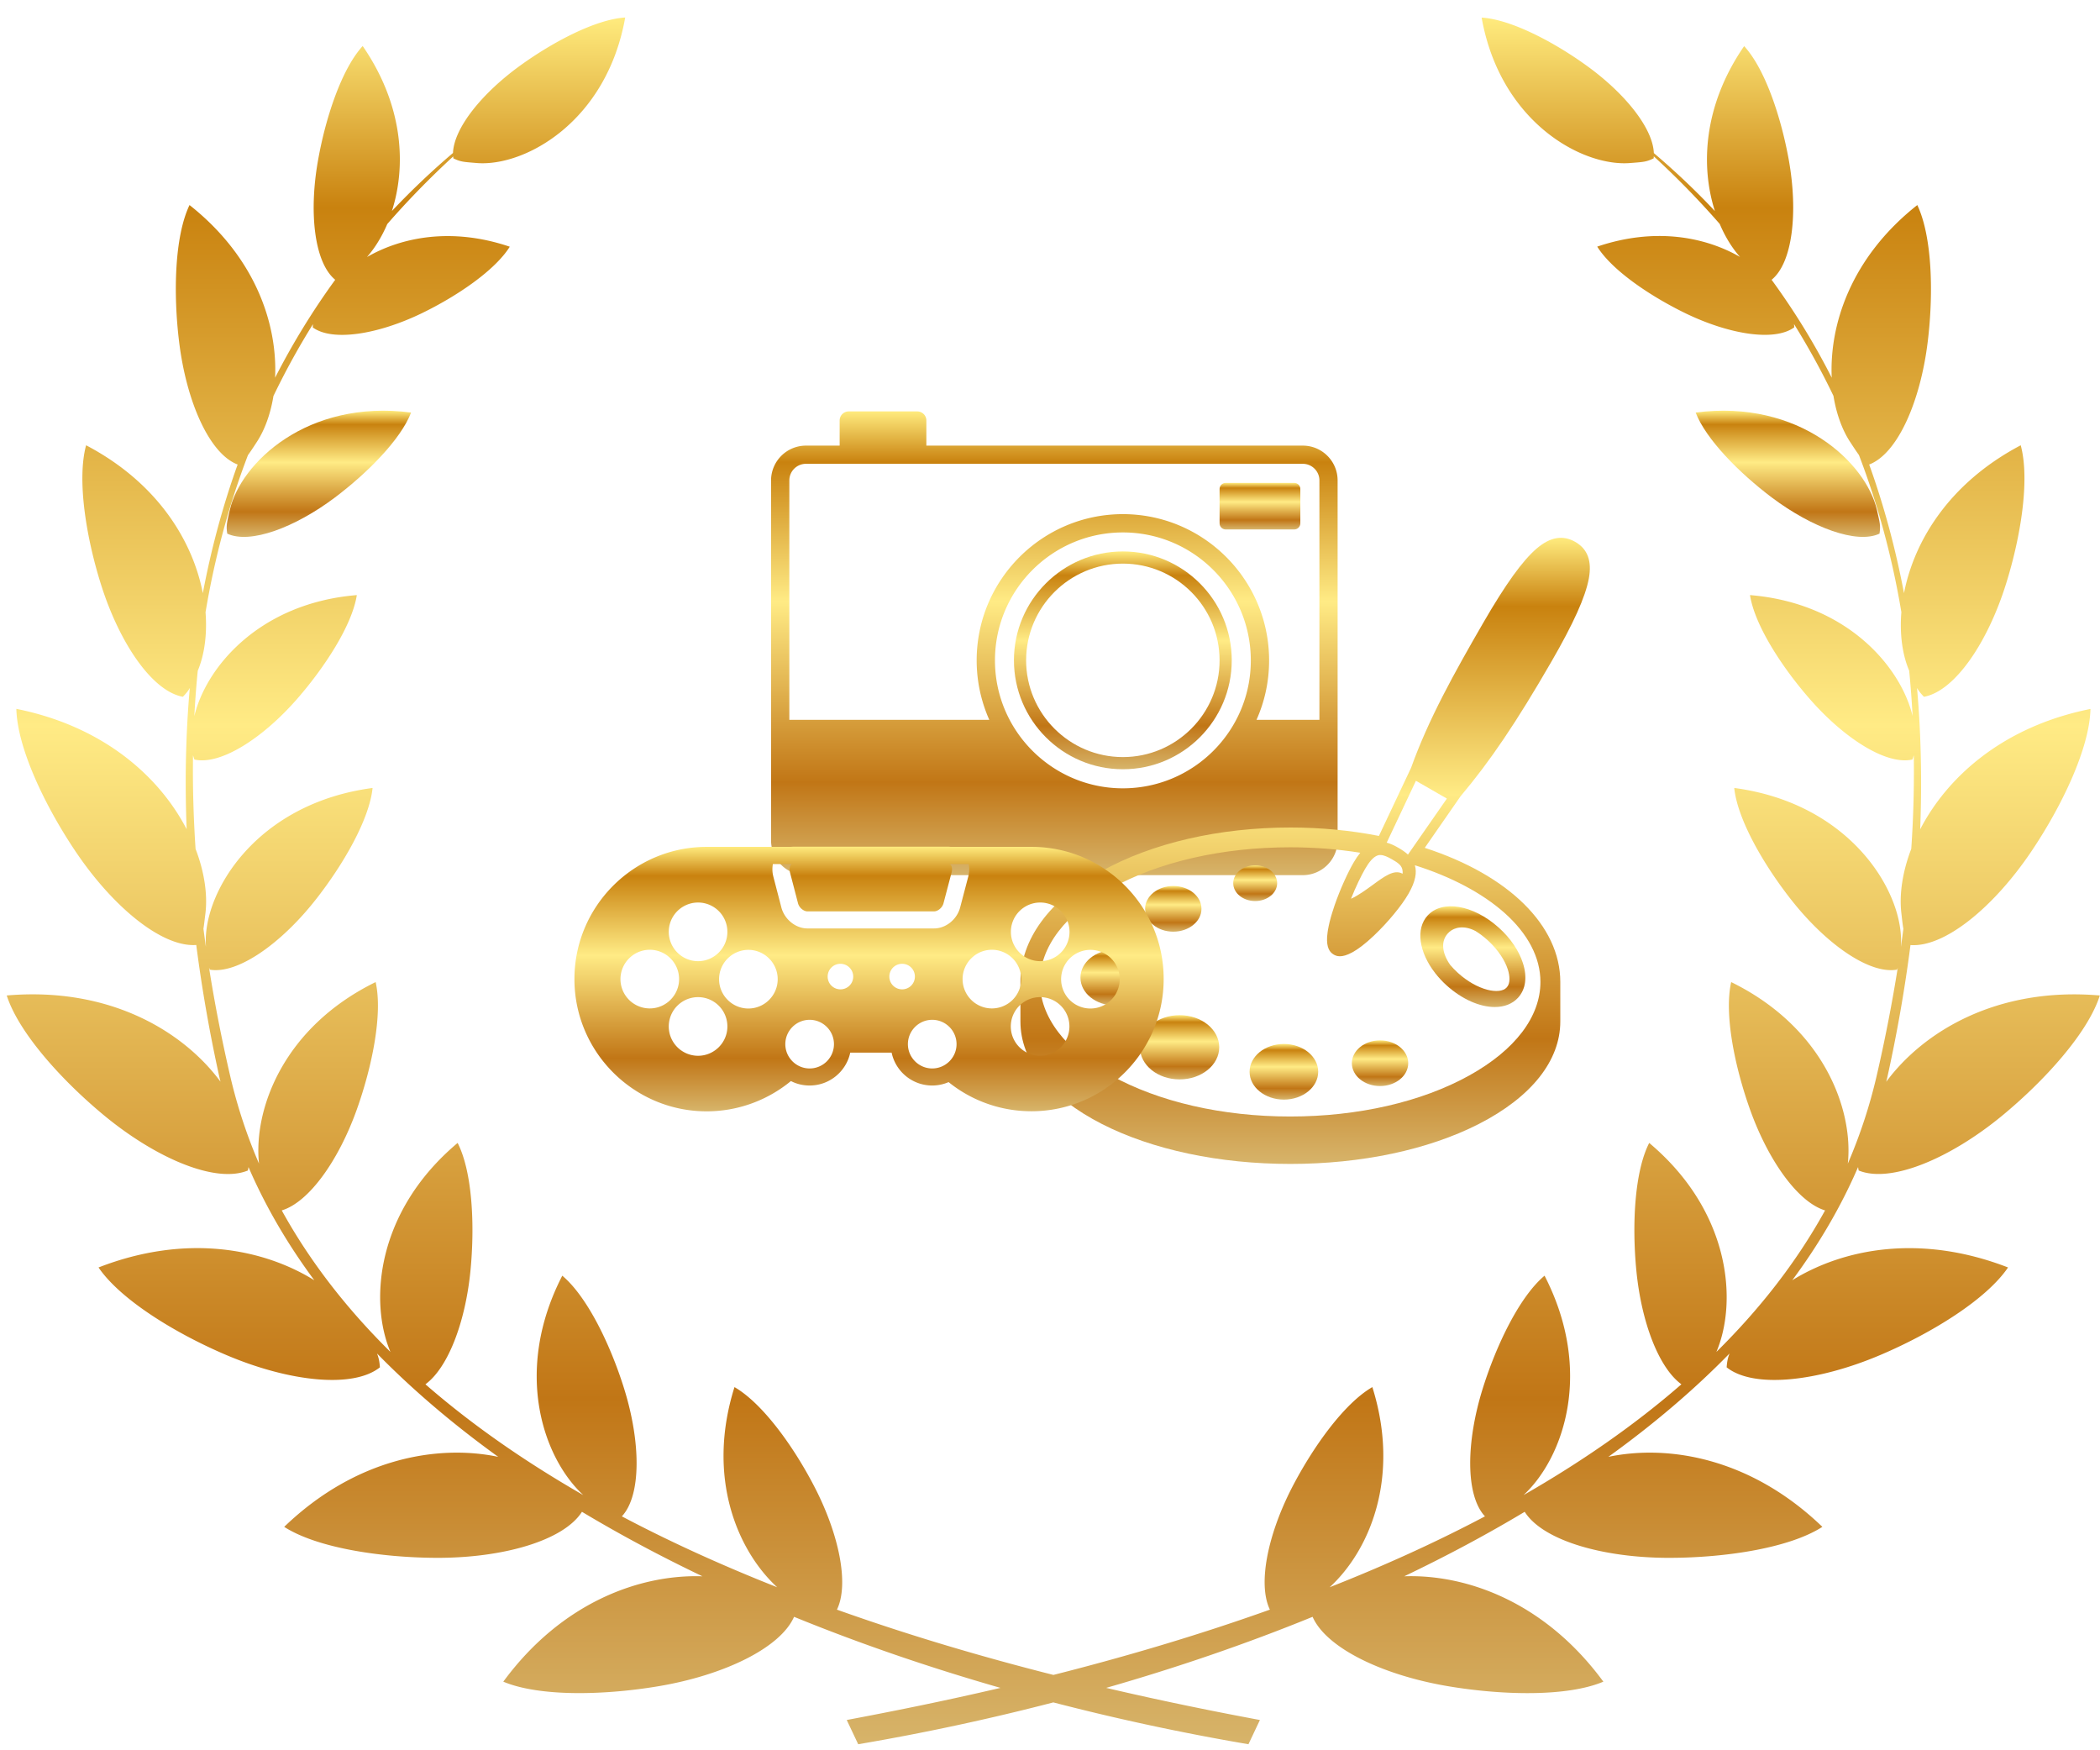 <svg xmlns="http://www.w3.org/2000/svg" viewBox="0 0 240 200"><style></style><g id="t-hobby"><linearGradient id="SVGID_1_" gradientUnits="userSpaceOnUse" x1="36.444" y1="61.351" x2="36.444" y2="46.926"><stop offset="0" stop-color="#d7b46a"/><stop offset=".2" stop-color="#c17616"/><stop offset=".59" stop-color="#ffeb85"/><stop offset=".89" stop-color="#c9820f"/><stop offset="1" stop-color="#ffeb7e"/></linearGradient><path d="M26.27 58.25c-.35 1.53-.44 1.81-.3 2.73 2.62 1.22 7.72-.69 12.29-4.12 3.72-2.8 7.55-6.65 8.72-9.72-11.87-1.55-19.49 5.79-20.71 11.11z" fill-rule="evenodd" clip-rule="evenodd" fill="url(#SVGID_1_)"/><linearGradient id="SVGID_2_" gradientUnits="userSpaceOnUse" x1="120.386" y1="199.316" x2="120.386" y2="2"><stop offset="0" stop-color="#d7b46a"/><stop offset=".2" stop-color="#c17616"/><stop offset=".59" stop-color="#ffeb85"/><stop offset=".89" stop-color="#c9820f"/><stop offset="1" stop-color="#ffeb7e"/></linearGradient><path d="M215.57 123.61l.09-.36c1.12-5.04 2.02-10.14 2.68-15.26 3.93.28 9.53-4.35 13.8-10.68 3.52-5.22 6.67-11.83 6.77-16.3-10.12 2.03-16.41 7.87-19.46 13.75.21-5.42.11-10.81-.36-16.14.21.35.43.63.79 1 3.52-.64 7.26-6.16 9.36-12.84 1.71-5.43 2.76-11.99 1.7-15.9-8.24 4.34-12.2 11.01-13.34 16.9-.95-5.01-2.26-9.93-3.98-14.7 3.26-1.25 5.86-7.22 6.69-14.02.68-5.54.51-12.05-1.19-15.63-7.58 5.98-10.06 13.66-9.78 19.73-1.96-3.87-4.25-7.6-6.87-11.19 2.4-1.95 3.03-7.69 1.97-13.66-.88-4.91-2.71-10.43-5.11-13.04-4.71 6.84-4.97 13.78-3.34 18.85-2.15-2.3-4.49-4.51-6.98-6.63-.11-2.87-3.34-6.87-7.71-10.01-3.81-2.75-8.67-5.27-11.97-5.47 2.12 11.93 11.48 17.05 16.95 16.62 1.57-.12 1.87-.13 2.71-.54.01-.07.01-.15.01-.23 2.71 2.49 5.22 5.07 7.54 7.73.63 1.49 1.43 2.77 2.32 3.77-4-2.3-9.73-3.41-16.32-1.18 1.69 2.71 6.04 5.65 10.09 7.62 4.98 2.41 10.18 3.26 12.43 1.6-.01-.14-.02-.26-.03-.37a85.32 85.32 0 0 1 4.51 8.21c.34 2.1 1.02 3.93 1.93 5.3.44.67.73 1.11.98 1.45 2.2 5.75 3.81 11.74 4.85 17.96-.21 2.57.13 4.9.89 6.68.17 1.71.3 3.44.39 5.18-1.35-5.61-7.49-12.9-18.58-13.81.53 3.41 3.61 8.19 6.83 11.87 3.95 4.52 8.77 7.59 11.73 6.92.07-.18.12-.34.16-.49.05 3.51-.04 7.08-.29 10.7-1.02 2.66-1.38 5.23-1.13 7.35.09.79.15 1.35.23 1.78-.09.68-.18 1.37-.28 2.06 0-.12.01-.24.01-.38.22-6.02-5.86-16.02-19.06-17.77.37 3.61 3.38 8.81 6.57 12.85 3.93 4.97 8.86 8.46 12.03 7.91.04-.08.06-.15.09-.23-.65 4.07-1.45 8.2-2.42 12.39a58.86 58.86 0 0 1-3.29 10c.65-6.19-2.76-15.56-13.33-20.74-.82 3.63.39 9.64 2.17 14.61 2.07 5.77 5.45 10.54 8.56 11.48-3.28 5.95-7.51 11.32-12.42 16.17 2.43-5.73 1.64-16.05-7.68-23.88-1.69 3.31-1.98 9.43-1.46 14.67.58 5.8 2.53 11 5.14 12.91-5.45 4.75-11.56 8.94-18.04 12.66 4.57-4.24 8.03-14.13 2.4-25.07-2.85 2.39-5.5 7.89-7.07 12.91-1.9 6.09-1.99 12.18.26 14.59-5.75 3.04-11.73 5.73-17.75 8.1 4.51-4.13 8.14-12.49 4.88-22.87-3.22 1.86-6.78 6.83-9.19 11.49-2.76 5.37-3.93 11.01-2.52 13.94-8.49 3.03-16.91 5.48-24.74 7.46-7.83-1.98-16.25-4.43-24.74-7.46 1.41-2.92.24-8.57-2.52-13.94-2.4-4.67-5.97-9.63-9.19-11.49-3.26 10.38.38 18.73 4.88 22.87-6.02-2.38-12-5.06-17.75-8.1 2.24-2.41 2.16-8.5.26-14.59-1.56-5.01-4.22-10.52-7.07-12.91-5.63 10.94-2.18 20.84 2.4 25.07-6.48-3.72-12.6-7.92-18.04-12.66 2.61-1.92 4.56-7.12 5.14-12.91.52-5.24.23-11.36-1.46-14.67-9.32 7.83-10.11 18.14-7.68 23.88-4.91-4.85-9.14-10.22-12.42-16.17 3.12-.94 6.49-5.71 8.56-11.48 1.78-4.97 2.99-10.99 2.17-14.61-10.57 5.18-13.98 14.56-13.33 20.74a58.86 58.86 0 0 1-3.29-10c-.97-4.19-1.78-8.32-2.42-12.39.03.07.06.15.09.23 3.16.54 8.1-2.94 12.03-7.91 3.2-4.05 6.2-9.24 6.57-12.85-13.21 1.75-19.28 11.75-19.06 17.77.01.14.01.25.01.37-.1-.69-.19-1.37-.28-2.05.07-.44.13-.99.23-1.78.25-2.12-.11-4.69-1.13-7.35-.24-3.62-.34-7.19-.29-10.7.04.15.09.31.16.49 2.96.67 7.78-2.4 11.73-6.92 3.21-3.68 6.3-8.46 6.83-11.87-11.09.91-17.23 8.2-18.57 13.83.09-1.74.22-3.47.39-5.18.75-1.79 1.09-4.11.89-6.69 1.04-6.22 2.65-12.21 4.85-17.96.25-.34.54-.77.98-1.45.91-1.37 1.59-3.2 1.93-5.3 1.35-2.8 2.85-5.54 4.52-8.21-.01.11-.02.23-.03.37 2.25 1.65 7.45.8 12.43-1.6 4.05-1.96 8.4-4.91 10.09-7.62-6.59-2.23-12.32-1.12-16.32 1.18.88-1 1.68-2.28 2.32-3.77 2.32-2.66 4.83-5.24 7.54-7.73 0 .07 0 .15.01.22.84.41 1.14.41 2.71.54 5.45.42 14.81-4.7 16.93-16.63-3.31.2-8.16 2.72-11.97 5.47-4.37 3.15-7.6 7.14-7.71 10.01a88.278 88.278 0 0 0-6.98 6.63c1.63-5.07 1.37-12.01-3.34-18.85-2.39 2.61-4.23 8.13-5.1 13.04-1.07 5.98-.43 11.71 1.96 13.67a83.82 83.82 0 0 0-6.87 11.19c.28-6.07-2.2-13.74-9.78-19.73-1.71 3.58-1.87 10.09-1.19 15.63.83 6.8 3.44 12.78 6.69 14.02-1.72 4.77-3.03 9.69-3.98 14.7-1.14-5.89-5.1-12.57-13.34-16.9-1.06 3.91-.01 10.47 1.7 15.9 2.1 6.68 5.84 12.2 9.36 12.84.36-.37.59-.65.79-1-.47 5.32-.57 10.72-.36 16.13C18.28 88.87 11.98 83.03 1.87 81c.1 4.46 3.26 11.08 6.77 16.3 4.26 6.33 9.87 10.96 13.79 10.68.66 5.12 1.56 10.22 2.68 15.26l.09.36c-4.21-5.7-12.61-10.87-24.43-9.85 1.36 4.24 6.27 9.69 11.12 13.7 5.97 4.93 12.77 7.81 16.44 6.3.03-.14.05-.27.07-.39 1.95 4.51 4.48 8.83 7.52 12.93-5.77-3.58-14.58-5.38-24.66-1.46 2.51 3.68 8.77 7.52 14.57 9.99 7.13 3.04 14.49 3.89 17.59 1.42-.05-.66-.13-1.07-.33-1.58 4.1 4.19 8.75 8.13 13.85 11.81-6.84-1.43-16.24.09-24.46 8 3.75 2.41 11.04 3.51 17.37 3.54 7.59.03 14.55-1.95 16.66-5.26 4.37 2.62 8.98 5.08 13.77 7.37-7-.24-16.01 2.86-22.76 12.04 4.12 1.73 11.49 1.57 17.74.52 7.43-1.25 13.91-4.35 15.49-7.93 7.57 3.09 15.49 5.8 23.59 8.12-6.54 1.53-12.52 2.72-17.57 3.67l1.31 2.77c7.47-1.27 14.94-2.87 22.3-4.78 7.36 1.91 14.83 3.51 22.3 4.78l1.31-2.77c-5.05-.94-11.03-2.14-17.57-3.67 8.1-2.32 16.02-5.03 23.59-8.12 1.58 3.59 8.06 6.68 15.49 7.93 6.25 1.05 13.62 1.22 17.74-.52-6.75-9.19-15.76-12.29-22.76-12.04 4.79-2.29 9.4-4.75 13.77-7.37 2.1 3.31 9.06 5.29 16.65 5.26 6.33-.02 13.61-1.12 17.37-3.54-8.22-7.91-17.62-9.43-24.46-8 5.1-3.67 9.75-7.61 13.85-11.81-.2.51-.28.92-.33 1.58 3.1 2.47 10.46 1.62 17.59-1.42 5.81-2.47 12.07-6.31 14.57-9.99-10.08-3.91-18.89-2.12-24.66 1.46 3.04-4.1 5.57-8.41 7.52-12.93.02.12.04.25.07.39 3.67 1.5 10.48-1.38 16.44-6.3 4.85-4.01 9.77-9.45 11.12-13.7-11.8-1.01-20.19 4.16-24.41 9.86z" fill-rule="evenodd" clip-rule="evenodd" fill="url(#SVGID_2_)"/><linearGradient id="SVGID_3_" gradientUnits="userSpaceOnUse" x1="204.33" y1="61.351" x2="204.33" y2="46.926"><stop offset="0" stop-color="#d7b46a"/><stop offset=".2" stop-color="#c17616"/><stop offset=".59" stop-color="#ffeb85"/><stop offset=".89" stop-color="#c9820f"/><stop offset="1" stop-color="#ffeb7e"/></linearGradient><path d="M202.51 56.86c4.58 3.43 9.68 5.34 12.29 4.12.14-.92.05-1.2-.3-2.73-1.22-5.32-8.84-12.66-20.71-11.11 1.18 3.07 5 6.92 8.72 9.72z" fill-rule="evenodd" clip-rule="evenodd" fill="url(#SVGID_3_)"/><linearGradient id="SVGID_4_" gradientUnits="userSpaceOnUse" x1="120.499" y1="100" x2="120.499" y2="47"><stop offset="0" stop-color="#d7b46a"/><stop offset=".2" stop-color="#c17616"/><stop offset=".59" stop-color="#ffeb85"/><stop offset=".89" stop-color="#c9820f"/><stop offset="1" stop-color="#ffeb7e"/></linearGradient><path d="M148.89 50.92h-43.02v-2.87c0-.58-.47-1.04-1.04-1.04H97c-.58 0-1.04.47-1.04 1.04v2.87H92.1a3.99 3.99 0 0 0-3.98 3.98V96.02A3.99 3.99 0 0 0 92.1 100h56.79c2.19 0 3.98-1.78 3.98-3.98V54.9c0-2.2-1.78-3.98-3.98-3.98zm-20.56 39.16c-8.06 0-14.62-6.56-14.62-14.62 0-8.06 6.56-14.62 14.62-14.62s14.62 6.56 14.62 14.62c.01 8.06-6.55 14.62-14.62 14.62zm15.27-7.83c.93-2.08 1.44-4.37 1.44-6.79 0-9.21-7.49-16.71-16.71-16.71-9.21 0-16.71 7.49-16.71 16.71 0 2.42.52 4.71 1.44 6.79H90.21V54.9c0-1.05.85-1.9 1.9-1.9h56.78c1.05 0 1.9.85 1.9 1.9v27.35h-7.19z" fill="url(#SVGID_4_)"/><linearGradient id="SVGID_5_" gradientUnits="userSpaceOnUse" x1="143.998" y1="60.488" x2="143.998" y2="55.181"><stop offset="0" stop-color="#d7b46a"/><stop offset=".2" stop-color="#c17616"/><stop offset=".59" stop-color="#ffeb85"/><stop offset=".89" stop-color="#c9820f"/><stop offset="1" stop-color="#ffeb7e"/></linearGradient><path d="M147.91 55.18h-7.83c-.38 0-.7.31-.7.7v3.92c0 .38.31.7.7.7h7.83c.38 0 .7-.31.7-.7v-3.92c0-.39-.31-.7-.7-.7z" fill="url(#SVGID_5_)"/><linearGradient id="SVGID_7_" gradientUnits="userSpaceOnUse" x1="128.332" y1="87.904" x2="128.332" y2="63.015"><stop offset="0" stop-color="#d7b46a"/><stop offset=".2" stop-color="#c17616"/><stop offset=".59" stop-color="#ffeb85"/><stop offset=".89" stop-color="#c9820f"/><stop offset="1" stop-color="#ffeb7e"/></linearGradient><path d="M128.33 63.01c-6.86 0-12.45 5.58-12.45 12.44s5.58 12.45 12.45 12.45 12.44-5.58 12.44-12.45-5.58-12.44-12.44-12.44zm0 23.5c-6.1 0-11.06-4.96-11.06-11.06 0-6.09 4.96-11.05 11.06-11.05s11.05 4.96 11.05 11.05c.01 6.1-4.95 11.06-11.05 11.06z" fill="url(#SVGID_7_)"/><g><linearGradient id="SVGID_8_" gradientUnits="userSpaceOnUse" x1="149.154" y1="133" x2="149.154" y2="61.452"><stop offset="0" stop-color="#d7b46a"/><stop offset=".2" stop-color="#c17616"/><stop offset=".59" stop-color="#ffeb85"/><stop offset=".89" stop-color="#c9820f"/><stop offset="1" stop-color="#ffeb7e"/></linearGradient><path d="M177.29 75.63c2.54-4.39 3.9-7.42 4.29-9.52.37-2-.13-3.37-1.55-4.19-1.41-.81-2.85-.57-4.4.75-1.63 1.39-3.56 4.08-6.1 8.47-3.34 5.78-6.27 11.03-8.27 16.61l-3.67 7.77c-3.25-.64-6.65-.96-10.13-.96-8.13 0-15.78 1.77-21.56 4.98-5.99 3.33-9.28 7.82-9.28 12.66v4.52c0 4.49 3.31 8.65 9.32 11.72 5.77 2.94 13.41 4.56 21.53 4.56s15.76-1.62 21.53-4.56c6.01-3.07 9.32-7.23 9.32-11.72v-4.52c0-6.42-5.89-12.21-15.49-15.32l4.08-5.88c3.36-3.98 6.38-8.44 10.38-15.37zm-17.05 24.18c-.93-.47-2 .31-3.36 1.31-.76.55-1.64 1.2-2.48 1.58.55-1.38 1.16-2.63 1.61-3.41.47-.82.92-1.32 1.35-1.51.05-.02.1-.04.15-.05.01 0 .01-.01.02-.01.02-.01.04-.01.05-.01.06-.01.11-.01.17-.01.41 0 .88.23 1.33.49.56.33 1.04.6 1.18 1.12.04.16.06.33.03.54-.01-.02-.03-.03-.05-.04zm11.69 4.49c2.7 2.4 4.12 5.13 4.12 7.9 0 3.98-2.89 7.78-8.13 10.69-5.45 3.03-12.72 4.69-20.47 4.69-7.75 0-15.02-1.67-20.47-4.69-5.24-2.91-8.13-6.71-8.13-10.69 0-3.98 2.89-7.78 8.13-10.69 5.45-3.03 12.72-4.69 20.47-4.69 2.73 0 5.42.21 8.01.62-.25.31-.5.67-.75 1.1-.64 1.1-1.53 3-2.2 4.95v.01c-.01.02-.01.04-.02.05-.02.05-.04.11-.05.16-.08.23-.15.45-.21.65-.03.08-.05.16-.07.24-.02.08-.05.16-.07.24-.1.36-.18.68-.24.98-.02.07-.03.15-.04.22-.01.07-.02.13-.04.19-.01.03-.01.05-.01.08l-.03.19c-.03.2-.05.38-.06.55-.07 1.22.29 1.72.67 1.97l.09.06c.13.07.34.19.7.19.67 0 1.85-.42 3.91-2.38 1.57-1.49 3.15-3.4 3.93-4.76.82-1.42.97-2.46.73-3.26 4.18 1.32 7.7 3.19 10.23 5.43zm-10.24-7.77l-.78 1.12c-.31-.29-.69-.54-1.07-.76-.43-.25-.88-.48-1.36-.6l3.34-7.07.98.56 1.58.91.98.56-3.67 5.28z" fill="url(#SVGID_8_)"/><linearGradient id="SVGID_10_" gradientUnits="userSpaceOnUse" x1="168.329" y1="115.069" x2="168.329" y2="103.546"><stop offset="0" stop-color="#d7b46a"/><stop offset=".2" stop-color="#c17616"/><stop offset=".59" stop-color="#ffeb85"/><stop offset=".89" stop-color="#c9820f"/><stop offset="1" stop-color="#ffeb7e"/></linearGradient><path d="M165.33 112.6c1.78 1.61 3.81 2.47 5.5 2.47 1.08 0 2.01-.35 2.66-1.06.88-.96 1.07-2.38.55-3.98-.45-1.4-1.42-2.83-2.73-4.01-.02-.02-.05-.04-.07-.06-2.89-2.58-6.43-3.17-8.09-1.34-1.39 1.53-.97 4.2.86 6.56.38.49.82.97 1.32 1.42zm6.99-1.83c.13.4.19.77.19 1.09 0 .41-.1.74-.31.97-.8.88-3.35.36-5.58-1.66-.33-.3-.62-.6-.88-.91-.89-1.26-1.22-2.78-.09-3.78.56-.49 1.63-.8 2.99-.09.46.29.93.64 1.38 1.05.05.05.1.09.15.14 1.03.97 1.81 2.13 2.15 3.19z" fill="url(#SVGID_10_)"/><linearGradient id="SVGID_11_" gradientUnits="userSpaceOnUse" x1="157.724" y1="124.093" x2="157.724" y2="118.879"><stop offset="0" stop-color="#d7b46a"/><stop offset=".2" stop-color="#c17616"/><stop offset=".59" stop-color="#ffeb85"/><stop offset=".89" stop-color="#c9820f"/><stop offset="1" stop-color="#ffeb7e"/></linearGradient><ellipse cx="157.72" cy="121.49" rx="3.22" ry="2.61" fill="url(#SVGID_11_)"/><linearGradient id="SVGID_13_" gradientUnits="userSpaceOnUse" x1="146.731" y1="125.648" x2="146.731" y2="119.291"><stop offset="0" stop-color="#d7b46a"/><stop offset=".2" stop-color="#c17616"/><stop offset=".59" stop-color="#ffeb85"/><stop offset=".89" stop-color="#c9820f"/><stop offset="1" stop-color="#ffeb7e"/></linearGradient><ellipse cx="146.73" cy="122.47" rx="3.92" ry="3.18" fill="url(#SVGID_13_)"/><linearGradient id="SVGID_14_" gradientUnits="userSpaceOnUse" x1="143.448" y1="102.956" x2="143.448" y2="98.879"><stop offset="0" stop-color="#d7b46a"/><stop offset=".2" stop-color="#c17616"/><stop offset=".59" stop-color="#ffeb85"/><stop offset=".89" stop-color="#c9820f"/><stop offset="1" stop-color="#ffeb7e"/></linearGradient><path d="M145.96 100.92c0-1.12-1.12-2.04-2.51-2.04-1.39 0-2.51.91-2.51 2.04s1.12 2.04 2.51 2.04c1.39 0 2.51-.92 2.51-2.04z" fill="url(#SVGID_14_)"/><linearGradient id="SVGID_15_" gradientUnits="userSpaceOnUse" x1="134.813" y1="123.341" x2="134.813" y2="115.999"><stop offset="0" stop-color="#d7b46a"/><stop offset=".2" stop-color="#c17616"/><stop offset=".59" stop-color="#ffeb85"/><stop offset=".89" stop-color="#c9820f"/><stop offset="1" stop-color="#ffeb7e"/></linearGradient><path d="M134.81 116c-2.5 0-4.53 1.64-4.53 3.67 0 2.03 2.03 3.67 4.53 3.67 2.5 0 4.53-1.64 4.53-3.67 0-2.03-2.02-3.67-4.53-3.67z" fill="url(#SVGID_15_)"/><linearGradient id="SVGID_16_" gradientUnits="userSpaceOnUse" x1="134.088" y1="106.464" x2="134.088" y2="101.248"><stop offset="0" stop-color="#d7b46a"/><stop offset=".2" stop-color="#c17616"/><stop offset=".59" stop-color="#ffeb85"/><stop offset=".89" stop-color="#c9820f"/><stop offset="1" stop-color="#ffeb7e"/></linearGradient><path d="M134.09 106.46c1.78 0 3.22-1.17 3.22-2.61s-1.44-2.61-3.22-2.61c-1.78 0-3.22 1.17-3.22 2.61 0 1.45 1.44 2.61 3.22 2.61z" fill="url(#SVGID_16_)"/><linearGradient id="SVGID_17_" gradientUnits="userSpaceOnUse" x1="127.4" y1="114.884" x2="127.4" y2="108.527"><stop offset="0" stop-color="#d7b46a"/><stop offset=".2" stop-color="#c17616"/><stop offset=".59" stop-color="#ffeb85"/><stop offset=".89" stop-color="#c9820f"/><stop offset="1" stop-color="#ffeb7e"/></linearGradient><ellipse cx="127.4" cy="111.71" rx="3.92" ry="3.18" fill="url(#SVGID_17_)"/></g><linearGradient id="SVGID_18_" gradientUnits="userSpaceOnUse" x1="99.325" y1="127" x2="99.325" y2="96.753"><stop offset="0" stop-color="#d7b46a"/><stop offset=".2" stop-color="#c17616"/><stop offset=".59" stop-color="#ffeb85"/><stop offset=".89" stop-color="#c9820f"/><stop offset="1" stop-color="#ffeb7e"/></linearGradient><path d="M117.89 96.77h-9.23c-.1-.01-.21-.02-.32-.02H90.69c-.11 0-.21.01-.32.02h-9.61c-8.33 0-15.11 6.78-15.11 15.11 0 8.33 6.78 15.11 15.11 15.11 3.53 0 6.92-1.23 9.63-3.46.64.33 1.37.51 2.14.51 2.28 0 4.19-1.62 4.64-3.76h4.73a4.741 4.741 0 0 0 4.64 3.76c.66 0 1.3-.14 1.87-.39 2.68 2.16 6.01 3.33 9.47 3.33 8.33 0 15.11-6.78 15.11-15.11.01-8.32-6.77-15.1-15.1-15.1zm-29.01 15.12c0 1.85-1.51 3.35-3.35 3.35s-3.35-1.5-3.35-3.35 1.51-3.35 3.35-3.35 3.35 1.5 3.35 3.35zm-5.75-5.41c0 1.85-1.51 3.35-3.35 3.35-1.85 0-3.35-1.51-3.35-3.35a3.35 3.35 0 0 1 6.7 0zm-8.87 2.05c1.85 0 3.35 1.5 3.35 3.35s-1.51 3.35-3.35 3.35a3.35 3.35 0 0 1-3.35-3.35c0-1.84 1.5-3.35 3.35-3.35zm2.17 8.76a3.35 3.35 0 0 1 6.7 0c0 1.85-1.51 3.35-3.35 3.35a3.35 3.35 0 0 1-3.35-3.35zm19.62-4.24c-.81 0-1.46-.65-1.46-1.46 0-.81.65-1.46 1.46-1.46.8 0 1.46.65 1.46 1.46 0 .81-.65 1.46-1.46 1.46zm5.59-1.46c0-.81.65-1.46 1.46-1.46s1.46.65 1.46 1.46c0 .81-.65 1.46-1.46 1.46s-1.46-.65-1.46-1.46zm20.59-5.11c0 1.85-1.5 3.35-3.35 3.35s-3.35-1.51-3.35-3.35a3.35 3.35 0 0 1 6.7 0zm-8.87 2.05a3.35 3.35 0 1 1-3.35 3.35c0-1.84 1.5-3.35 3.35-3.35zm2.16 8.76a3.35 3.35 0 1 1 3.35 3.35c-1.84 0-3.35-1.5-3.35-3.35zm9.1-2.05a3.35 3.35 0 1 1 0-6.7 3.35 3.35 0 0 1 0 6.7zM90.54 98.73c-.09.02-.14.07-.17.12-.11.14-.19.44-.08.86l.91 3.5c.14.55.68.93 1.07.93h14.49c.39 0 .93-.38 1.07-.93l.92-3.5c.11-.41.03-.71-.08-.86a.391.391 0 0 0-.17-.12h2.21c.09.46.08.96-.06 1.47l-.92 3.5c-.36 1.36-1.63 2.39-2.97 2.39H92.27c-1.33 0-2.61-1.03-2.97-2.39l-.91-3.5a3.35 3.35 0 0 1-.06-1.47h2.21zm1.99 23.36c-1.53 0-2.78-1.25-2.78-2.78 0-1.53 1.25-2.78 2.78-2.78s2.78 1.25 2.78 2.78a2.78 2.78 0 0 1-2.78 2.78zm11.23-2.78c0-1.53 1.25-2.78 2.78-2.78 1.53 0 2.78 1.25 2.78 2.78 0 1.53-1.25 2.78-2.78 2.78-1.53 0-2.78-1.25-2.78-2.78z" fill="url(#SVGID_18_)"/></g></svg>